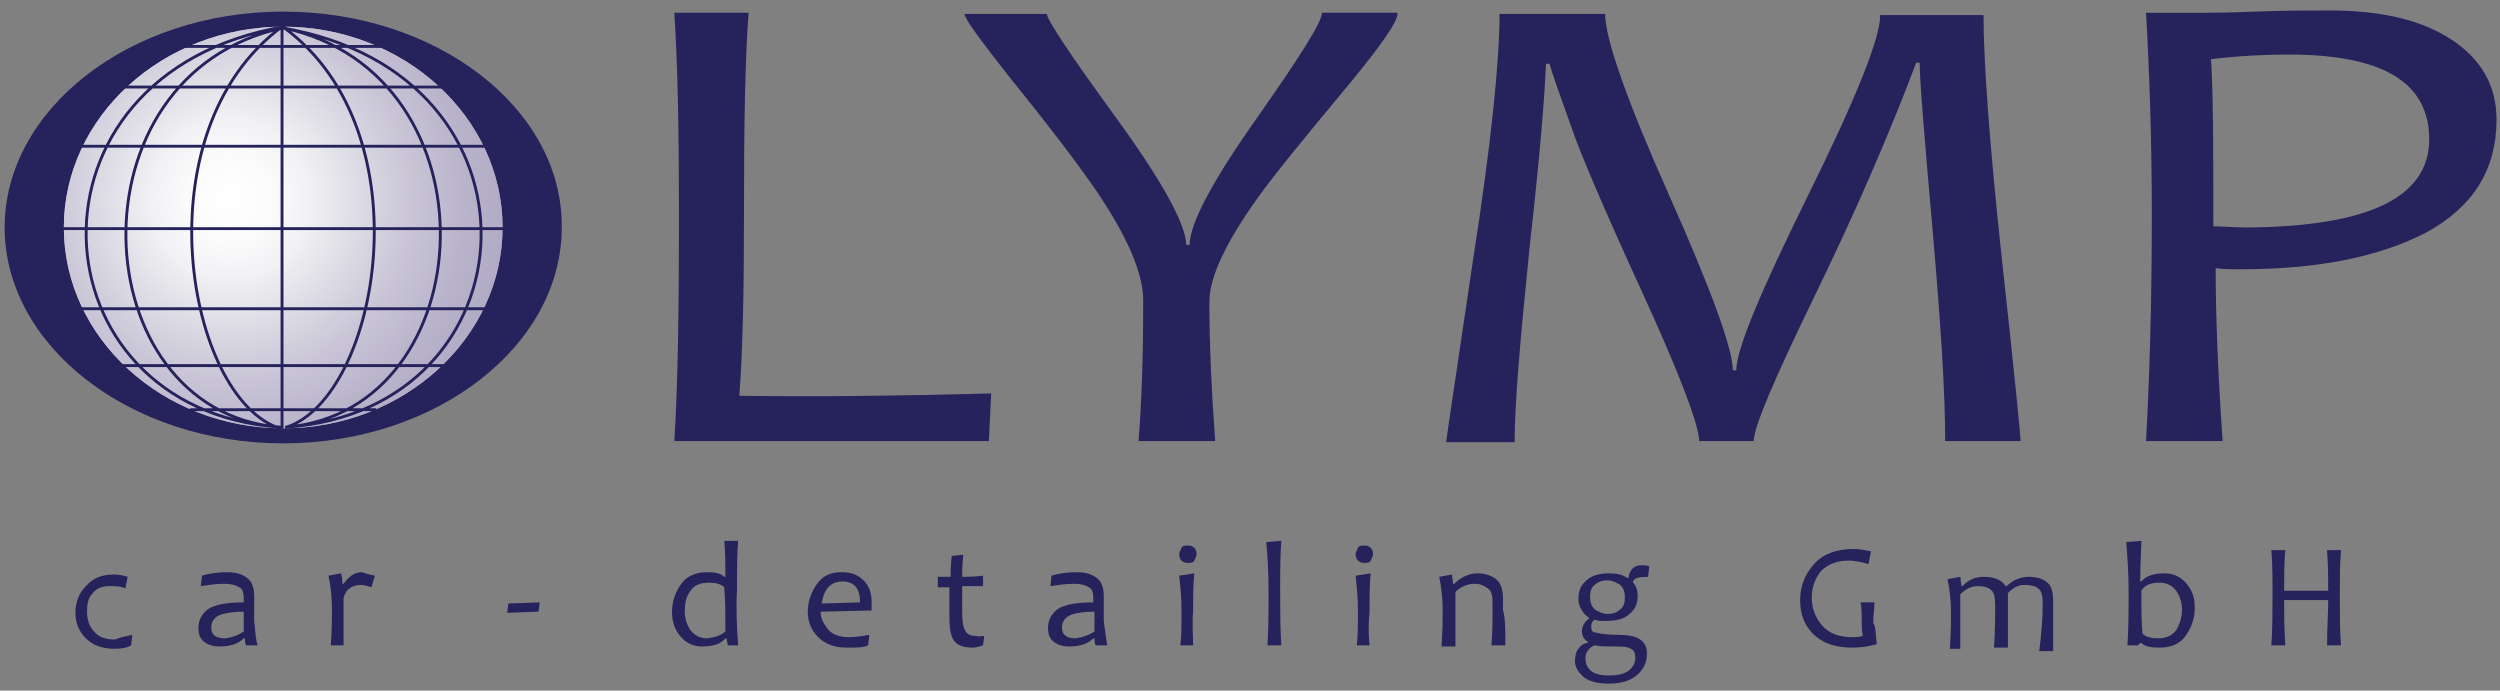 <?xml version="1.0" encoding="utf-8"?>
<!-- Generator: Adobe Illustrator 22.0.1, SVG Export Plug-In . SVG Version: 6.00 Build 0)  -->
<svg version="1.1" id="Ebene_1" xmlns="http://www.w3.org/2000/svg" xmlns:xlink="http://www.w3.org/1999/xlink" x="0px" y="0px"
	 viewBox="0 0 215.4 59.5" style="enable-background:new 0 0 215.4 59.5;" xml:space="preserve">
<rect x="0" y="0" width="215.4" height="59.5" fill="#808080" stroke="none"/>
<style type="text/css">
	.st0{fill:#26225B;}
	.st1{clip-path:url(#SVGID_2_);fill:#26225B;}
	.st2{clip-path:url(#SVGID_4_);fill:url(#SVGID_5_);}
	.st3{clip-path:url(#SVGID_7_);fill:url(#SVGID_8_);}
	.st4{clip-path:url(#SVGID_10_);fill:none;stroke:#26225B;stroke-width:0.25;stroke-linecap:square;stroke-miterlimit:10;}
</style>
<g>
	<path class="st0" d="M85.4,33.9L85.2,38H58.1c0.3-4.7,0.4-11.1,0.4-19.4c0-7.1-0.1-12.9-0.4-17.5h6.4c-0.3,3.8-0.4,9.6-0.4,17.5
		c0,6.5-0.1,11.6-0.4,15.5C70.6,34.2,77.9,34.1,85.4,33.9z"/>
	<path class="st0" d="M120.4,1.2c0,0.7-1.4,2.7-4.2,6.1c-4,4.8-6.6,8-7.8,9.7c-2.8,3.9-4.2,6.9-4.2,9c0,3.9,0.2,7.9,0.5,12h-6.6
		c0.3-3.9,0.4-7.9,0.4-12.1c0-2.3-1.3-5.4-4-9.4c-1.5-2.2-4-5.5-7.4-9.7c-2.6-3.3-4-5.2-4-5.6h7.1c0,0.5,2,3.5,6,9
		c4,5.5,6,9.2,6,10.9h0.3c0-1.8,1.9-5.4,5.7-10.8c3.8-5.4,5.7-8.4,5.7-9.2H120.4z"/>
	<path class="st0" d="M174.1,38h-6.5c0-4.2-0.4-10.3-1.1-18.3c-0.7-8-1.1-12.7-1.1-14.3h-0.3c-2.3,6.1-5.2,12.8-8.7,20
		c-3.5,7.2-5.3,11.4-5.3,12.6h-4.7c0-1.3-1.6-5.6-4.9-12.8c-3.3-7.2-5.4-12.1-6.2-14.5c-0.9-2.5-1.5-4.2-1.8-5.2h-0.3
		c-0.1,2.6-0.5,7.8-1.4,15.7c-0.8,7.9-1.3,13.5-1.3,16.9h-5.9c0-0.2,0.8-5.4,2.3-15.6c1.6-10.2,2.3-17.3,2.3-21.3h9.1
		c0,2.1,1.8,7.3,5.5,15.6c3.7,8.3,5.5,13.3,5.5,15.1h0.3c0-1.8,2.1-6.8,6.2-15.1c4.1-8.3,6.2-13.5,6.2-15.5h8.9c0,4,0.5,11,1.6,21.2
		C173.6,32.5,174.1,37.7,174.1,38z"/>
	<path class="st0" d="M215.1,10.3c0,4.3-2,7.5-6,9.7c-4,2.1-9.3,3.2-16,3.2c-0.9,0-1.6,0-2.2-0.1c0,4.1,0.2,9.1,0.6,14.9h-6.6
		c0.3-5.4,0.5-11.8,0.5-19.4c0-6.5-0.2-12.3-0.5-17.5h4.9c0.5,0,2,0,4.5-0.1c2.5-0.1,4.6-0.1,6.4-0.1c4.4,0,7.9,0.8,10.5,2.5
		C213.8,5.1,215.1,7.4,215.1,10.3z M209.3,12c0-4.9-4-7.3-12.1-7.3c-2,0-4.2,0.1-6.7,0.4c0.2,3.1,0.2,7.9,0.2,14.4
		c0.8,0,1.8,0.1,3,0.1C204.1,19.5,209.3,17,209.3,12z"/>
</g>
<g>
	<path class="st0" d="M11.4,54.7l-0.1,0.9c-0.3,0.2-0.8,0.3-1.4,0.3c-1.1,0-1.9-0.3-2.5-0.9s-0.9-1.3-0.9-2.2c0-0.9,0.3-1.7,0.9-2.3
		c0.6-0.7,1.4-1,2.4-1c0.5,0,0.9,0.1,1.2,0.2l-0.2,1c-0.4-0.2-0.9-0.2-1.4-0.2c-0.6,0-1.1,0.2-1.4,0.6c-0.4,0.4-0.5,0.9-0.5,1.6
		c0,0.7,0.2,1.3,0.6,1.7c0.4,0.5,1,0.7,1.8,0.7C10.4,54.9,10.9,54.8,11.4,54.7z"/>
	<path class="st0" d="M22.2,55.6l-1,0c-0.1-0.2-0.1-0.4-0.1-0.6H21c-0.5,0.5-1.2,0.7-2.1,0.7c-0.5,0-0.9-0.1-1.3-0.4
		c-0.4-0.3-0.5-0.7-0.5-1.2c0-0.7,0.3-1.2,0.8-1.6c0.6-0.4,1.6-0.6,3.1-0.6c0-0.1,0-0.2,0-0.3c0-0.5-0.1-0.9-0.4-1
		c-0.3-0.2-0.7-0.3-1.3-0.3c-0.7,0-1.3,0.1-2,0.2l0.1-0.9c0.6-0.2,1.4-0.3,2.2-0.3c0.8,0,1.3,0.2,1.7,0.5c0.4,0.3,0.6,0.8,0.6,1.6
		c0,0.2,0,0.6,0,1.1c0,0.5,0,0.9,0,1C22,54.3,22,55,22.2,55.6z M21,54.4c0-0.6,0-1.2,0-1.7c-0.8,0-1.4,0.1-1.8,0.2
		c-0.7,0.2-1,0.6-1,1.2c0,0.6,0.4,0.9,1.2,0.9C20.1,54.9,20.6,54.7,21,54.4z"/>
	<path class="st0" d="M32.3,49.6l-0.3,1c-0.3-0.1-0.6-0.2-0.9-0.2c-0.8,0-1.3,0.4-1.5,1.1c0,1.9,0,3.3,0,4.1h-1.1
		c0.1-1.3,0.1-2.4,0.1-3.1c0-1-0.1-2-0.3-2.9l1.1-0.2c0.1,0.5,0.1,0.8,0.1,0.9h0.1c0.5-0.7,1-1,1.6-1C31.4,49.4,31.8,49.5,32.3,49.6
		z"/>
</g>
<g>
	<path class="st0" d="M46.5,51.9l-0.1,0.8l-2.7,0.1l0.1-0.8L46.5,51.9z"/>
</g>
<g>
	<path class="st0" d="M63.6,55.6l-0.9,0c0-0.2-0.1-0.4-0.1-0.6h-0.1c-0.4,0.5-1.1,0.7-2,0.7c-0.8,0-1.4-0.3-1.9-0.9
		c-0.5-0.6-0.7-1.3-0.7-2.1c0-0.9,0.3-1.7,0.8-2.4c0.5-0.7,1.3-1,2.2-1c0.7,0,1.2,0.1,1.5,0.4h0.1c0-1,0-2.1-0.1-3.1l1.2,0
		c-0.1,1.1-0.1,2.5-0.1,4.2C63.4,52.6,63.5,54.2,63.6,55.6z M62.5,54.4c0-1.3,0-2.6-0.1-3.8c-0.3-0.3-0.8-0.4-1.3-0.4
		c-0.7,0-1.3,0.2-1.6,0.7c-0.4,0.5-0.5,1.1-0.5,1.8c0,0.6,0.2,1.2,0.5,1.6c0.3,0.4,0.8,0.7,1.4,0.7C61.7,54.9,62.2,54.7,62.5,54.4z"
		/>
	<path class="st0" d="M75.1,51.9c0,0.2,0,0.4,0,0.7l-4.4,0.1c0,0.6,0.3,1.1,0.7,1.6c0.4,0.4,1,0.6,1.7,0.6c0.6,0,1.2-0.1,1.8-0.2
		l-0.1,0.9c-0.4,0.2-1,0.2-1.8,0.2c-1.1,0-1.9-0.3-2.5-0.9c-0.6-0.6-0.9-1.3-0.9-2.2c0-0.9,0.3-1.7,0.8-2.4c0.5-0.7,1.2-1,2.1-1
		c0.8,0,1.4,0.2,1.9,0.7C74.9,50.5,75.1,51.1,75.1,51.9z M74.1,51.9c0-1.2-0.5-1.8-1.5-1.8c-1,0-1.6,0.6-1.8,1.9L74.1,51.9z"/>
	<path class="st0" d="M84.8,54.8l-0.1,0.8c-0.3,0.1-0.6,0.2-0.9,0.2c-0.8,0-1.3-0.2-1.6-0.6c-0.3-0.4-0.4-1.1-0.4-2.1
		c0-0.6,0-1.5,0-2.5c-0.2,0-0.6,0-1,0l0-0.9c0.4,0,0.8,0,1.1,0c0-0.3,0-0.9,0.1-1.8l1-0.1c-0.1,0.9-0.1,1.5-0.1,1.9
		c0.4,0,1,0,1.8-0.1l0,0.9c-0.8,0-1.4,0-1.8,0c0,0.6,0,1.4,0,2.2c0,0.9,0.1,1.4,0.3,1.7c0.2,0.3,0.5,0.4,1,0.4
		C84.2,54.9,84.4,54.8,84.8,54.8z"/>
	<path class="st0" d="M95.4,55.6l-1,0c-0.1-0.2-0.1-0.4-0.1-0.6h-0.1c-0.5,0.5-1.2,0.7-2.1,0.7c-0.5,0-0.9-0.1-1.3-0.4
		c-0.4-0.3-0.5-0.7-0.5-1.2c0-0.7,0.3-1.2,0.8-1.6c0.6-0.4,1.6-0.6,3.1-0.6c0-0.1,0-0.2,0-0.3c0-0.5-0.1-0.9-0.4-1
		c-0.3-0.2-0.7-0.3-1.3-0.3c-0.7,0-1.3,0.1-2,0.2l0.1-0.9c0.6-0.2,1.4-0.3,2.2-0.3c0.8,0,1.3,0.2,1.7,0.5c0.4,0.3,0.6,0.8,0.6,1.6
		c0,0.2,0,0.6,0,1.1c0,0.5,0,0.9,0,1C95.2,54.3,95.3,55,95.4,55.6z M94.3,54.4c0-0.6,0-1.2,0-1.7c-0.8,0-1.4,0.1-1.8,0.2
		c-0.7,0.2-1,0.6-1,1.2c0,0.6,0.4,0.9,1.2,0.9C93.3,54.9,93.9,54.7,94.3,54.4z"/>
	<path class="st0" d="M102.8,55.6h-1.1c0.1-0.8,0.1-1.8,0.1-2.9c0-1.2-0.1-2.2-0.2-3.1l1.3-0.2c-0.1,0.9-0.1,2-0.1,3.3
		C102.7,53.7,102.8,54.7,102.8,55.6z M103.1,47.7c0,0.2-0.1,0.4-0.2,0.6c-0.1,0.2-0.3,0.2-0.6,0.2c-0.2,0-0.4-0.1-0.5-0.2
		c-0.1-0.1-0.2-0.3-0.2-0.5c0-0.2,0.1-0.4,0.2-0.6c0.1-0.2,0.3-0.2,0.6-0.2c0.2,0,0.4,0.1,0.5,0.2C103,47.3,103.1,47.5,103.1,47.7z"
		/>
	<path class="st0" d="M110.4,55.6h-1.2c0.1-1.4,0.1-3,0.1-4.7c0-1.7-0.1-3.1-0.2-4.2l1.3-0.1c-0.1,1.2-0.1,2.6-0.1,4.3
		C110.3,52.6,110.3,54.2,110.4,55.6z"/>
	<path class="st0" d="M118,55.6h-1.1c0.1-0.8,0.1-1.8,0.1-2.9c0-1.2-0.1-2.2-0.2-3.1l1.3-0.2c-0.1,0.9-0.1,2-0.1,3.3
		C117.9,53.7,117.9,54.7,118,55.6z M118.3,47.7c0,0.2-0.1,0.4-0.2,0.6c-0.1,0.2-0.3,0.2-0.6,0.2c-0.2,0-0.4-0.1-0.5-0.2
		c-0.1-0.1-0.2-0.3-0.2-0.5c0-0.2,0.1-0.4,0.2-0.6c0.1-0.2,0.3-0.2,0.6-0.2c0.2,0,0.4,0.1,0.5,0.2C118.2,47.3,118.3,47.5,118.3,47.7
		z"/>
	<path class="st0" d="M129.7,55.6h-1.2c0.1-1.1,0.1-2.3,0.1-3.6c0-0.7-0.1-1.1-0.4-1.3c-0.3-0.2-0.6-0.4-1.1-0.4
		c-0.6,0-1.2,0.2-1.7,0.7c0,1.4,0,3,0,4.7h-1.2c0.1-1.4,0.1-2.5,0.1-3.1c0-1-0.1-2-0.3-2.9l1.1-0.2l0.1,0.8h0.1
		c0.6-0.6,1.3-0.9,2-0.9c0.7,0,1.2,0.2,1.6,0.5c0.4,0.3,0.6,0.9,0.6,1.7c0,0.1,0,0.2,0,0.5c0,0.2,0,0.4,0,0.5
		C129.7,53.2,129.7,54.2,129.7,55.6z"/>
	<path class="st0" d="M142.1,48.8l-0.1,0.9c-0.8,0-1.2,0.1-1.3,0.4v0.1c0.3,0.3,0.4,0.7,0.4,1.1c0,0.7-0.2,1.2-0.7,1.6
		c-0.4,0.4-1.1,0.6-2,0.6c-0.4,0-0.7,0-1-0.1c-0.2,0.1-0.3,0.3-0.3,0.6c0,0.3,0.1,0.5,0.4,0.5c0.3,0.1,1,0.2,2,0.2
		c1.6,0,2.4,0.5,2.4,1.6c0,0.8-0.3,1.4-0.9,1.9c-0.6,0.5-1.4,0.7-2.4,0.7c-1,0-1.7-0.2-2.2-0.6c-0.4-0.4-0.7-0.8-0.7-1.3
		c0-0.5,0.1-0.9,0.3-1.1c0.2-0.3,0.5-0.5,0.8-0.5v-0.1c-0.3-0.2-0.5-0.5-0.5-0.9c0-0.4,0.2-0.8,0.6-1.1v-0.1
		c-0.2-0.1-0.4-0.3-0.6-0.6c-0.2-0.3-0.3-0.6-0.3-1c0-0.7,0.2-1.2,0.7-1.6c0.4-0.4,1.1-0.6,1.9-0.6c0.7,0,1.2,0.1,1.6,0.4h0.1
		c0.1-0.7,0.5-1.1,1.1-1.1C141.6,48.7,141.9,48.7,142.1,48.8z M140.9,56.7c0-0.4-0.1-0.7-0.4-0.8c-0.3-0.2-0.8-0.2-1.6-0.2
		c-0.5,0-1,0-1.5-0.1c-0.5,0.2-0.8,0.6-0.8,1.1c0,1,0.7,1.5,2,1.5c0.7,0,1.3-0.1,1.7-0.4C140.7,57.5,140.9,57.1,140.9,56.7z
		 M140,51.5c0-0.5-0.1-0.8-0.4-1.1c-0.3-0.2-0.7-0.4-1.1-0.4c-0.4,0-0.8,0.1-1.1,0.4c-0.3,0.2-0.4,0.6-0.4,1c0,0.5,0.1,0.8,0.4,1.1
		c0.3,0.2,0.7,0.4,1.1,0.4c0.4,0,0.8-0.1,1.1-0.4C139.9,52.3,140,51.9,140,51.5z"/>
	<path class="st0" d="M161.7,55.5c-0.7,0.2-1.4,0.3-2.1,0.3c-1.5,0-2.6-0.4-3.4-1.2c-0.8-0.8-1.1-1.8-1.1-2.9c0-1.2,0.4-2.2,1.2-3.1
		c0.8-0.9,2-1.3,3.4-1.3c0.5,0,1,0.1,1.5,0.2l-0.2,1.1c-0.7-0.2-1.3-0.3-1.7-0.3c-1,0-1.8,0.3-2.4,0.9c-0.5,0.6-0.8,1.4-0.8,2.3
		c0,0.9,0.3,1.7,0.9,2.4c0.6,0.7,1.5,1,2.6,1c0.2,0,0.5,0,0.9-0.1c-0.1-0.4-0.1-1-0.1-1.5c0-0.5,0-1-0.1-1.4h1.2
		c0,0.6-0.1,1.1-0.1,1.8C161.6,53.9,161.6,54.5,161.7,55.5z"/>
	<path class="st0" d="M176,52c0-0.7-0.1-1.1-0.4-1.3c-0.2-0.2-0.6-0.3-1.2-0.3c-0.5,0-0.9,0.2-1.4,0.7c0,0.5,0,1,0,1.5
		c0,0.7,0,1.8,0,3.2h-1.2c0.1-1.2,0.1-2.4,0.1-3.7c0-0.7-0.1-1.1-0.4-1.3c-0.2-0.2-0.6-0.3-1.1-0.3c-0.5,0-1,0.2-1.5,0.7
		c0,1.3,0,2.9,0,4.7H168c0.1-1.4,0.1-2.5,0.1-3.1c0-1-0.1-1.9-0.3-2.9l1.1-0.2l0.1,0.8h0.1c0.5-0.6,1.2-0.8,1.8-0.8
		c1,0,1.6,0.3,1.9,0.8h0.1c0.6-0.6,1.3-0.8,1.9-0.8c0.7,0,1.3,0.2,1.6,0.5c0.4,0.3,0.5,0.9,0.5,1.7c0,0.1,0,0.2,0,0.5
		c0,0.2,0,0.4,0,0.5c0,0.7,0,1.8,0,3.2h-1.2C175.9,54.5,176,53.3,176,52z"/>
	<path class="st0" d="M189.1,52.4c0,0.9-0.3,1.7-0.8,2.4c-0.5,0.7-1.3,1-2.2,1c-0.8,0-1.3-0.1-1.6-0.4h-0.1l-0.2,0.2h-0.9
		c0.1-1.5,0.1-3,0.1-4.7c0-1.5-0.1-2.9-0.2-4.2l1.3-0.1c0,0.7-0.1,1.9-0.1,3.5h0.1c0.4-0.5,1.1-0.7,2-0.7c0.8,0,1.4,0.3,1.9,0.9
		S189.1,51.5,189.1,52.4z M188,52.5c0-0.6-0.2-1.2-0.5-1.6c-0.3-0.4-0.8-0.7-1.4-0.7c-0.8,0-1.3,0.2-1.6,0.7c0,1.5,0,2.7,0.1,3.7
		c0.3,0.3,0.8,0.4,1.3,0.4c0.7,0,1.2-0.2,1.6-0.7C187.8,53.8,188,53.2,188,52.5z"/>
	<path class="st0" d="M201.7,55.6h-1.2c0-1.5,0.1-2.8,0.1-3.9h-3.8c0,0.9,0,2.3,0.1,3.9h-1.2c0.1-1.5,0.1-3,0.1-4.3
		c0-1.4,0-2.7-0.1-3.9h1.2c-0.1,1.2-0.1,2.4-0.1,3.5h3.8c0-0.9,0-2.1-0.1-3.5h1.2c-0.1,1.2-0.1,2.5-0.1,3.9
		C201.6,52.9,201.6,54.3,201.7,55.6z"/>
</g>
<g>
	<g>
		<defs>
			<rect id="SVGID_1_" x="0.4" y="1" width="48.1" height="37.2"/>
		</defs>
		<clipPath id="SVGID_2_">
			<use xlink:href="#SVGID_1_"  style="overflow:visible;"/>
		</clipPath>
		<path class="st1" d="M24.4,38.2c13.2,0,24-8.4,24-18.6C48.5,9.4,37.7,1,24.4,1c-13.2,0-24,8.4-24,18.6
			C0.4,29.8,11.2,38.2,24.4,38.2"/>
	</g>
	<g>
		<defs>
			<path id="SVGID_3_" d="M5.5,19.6c0,9.5,8.5,17.3,18.9,17.3c10.4,0,18.9-7.8,18.9-17.3c0-9.5-8.5-17.3-18.9-17.3
				C14,2.3,5.5,10.1,5.5,19.6"/>
		</defs>
		<clipPath id="SVGID_4_">
			<use xlink:href="#SVGID_3_"  style="overflow:visible;"/>
		</clipPath>
		
			<radialGradient id="SVGID_5_" cx="-92.821" cy="208.734" r="1" gradientTransform="matrix(18.936 0 0 -18.936 1782.097 3972.203)" gradientUnits="userSpaceOnUse">
			<stop  offset="0" style="stop-color:#FFFFFF"/>
			<stop  offset="0.151" style="stop-color:#FBFBFC"/>
			<stop  offset="0.284" style="stop-color:#F1F1F4"/>
			<stop  offset="0.359" style="stop-color:#E7E7EC"/>
			<stop  offset="0.623" style="stop-color:#CAC6D7"/>
			<stop  offset="0.851" style="stop-color:#B7B1C9"/>
			<stop  offset="1" style="stop-color:#B0A9C4"/>
		</radialGradient>
		<rect x="5.5" y="2.3" class="st2" width="37.9" height="34.6"/>
	</g>
	<g>
		<defs>
			<path id="SVGID_6_" d="M5.5,19.6c0,9.5,8.5,17.3,18.9,17.3c10.4,0,18.9-7.8,18.9-17.3c0-9.5-8.5-17.3-18.9-17.3
				C14,2.3,5.5,10.1,5.5,19.6"/>
		</defs>
		<clipPath id="SVGID_7_">
			<use xlink:href="#SVGID_6_"  style="overflow:visible;"/>
		</clipPath>
		
			<radialGradient id="SVGID_8_" cx="-93.987" cy="206.766" r="1" gradientTransform="matrix(24.519 0 0 -24.519 2324.338 5086.875)" gradientUnits="userSpaceOnUse">
			<stop  offset="0" style="stop-color:#FFFFFF"/>
			<stop  offset="0.151" style="stop-color:#FBFBFC"/>
			<stop  offset="0.284" style="stop-color:#F1F1F4"/>
			<stop  offset="0.359" style="stop-color:#E7E7EC"/>
			<stop  offset="0.623" style="stop-color:#CAC6D7"/>
			<stop  offset="0.851" style="stop-color:#B7B1C9"/>
			<stop  offset="1" style="stop-color:#B0A9C4"/>
		</radialGradient>
		<rect x="5.5" y="2.3" class="st3" width="37.9" height="34.6"/>
	</g>
	<g>
		<defs>
			<rect id="SVGID_9_" x="0.4" y="1" width="48.1" height="37.2"/>
		</defs>
		<clipPath id="SVGID_10_">
			<use xlink:href="#SVGID_9_"  style="overflow:visible;"/>
		</clipPath>
		<path class="st4" d="M24.3,2.3v34.5 M24.1,36.8C2.7,35.3,0.9,6.3,24.5,2.3 M24,36.8C7.1,35.3,5.7,6.4,24.4,2.4 M24.1,36.9
			C16.1,34.3,12,11.4,24.3,2.3 M9.8,7.5h29.1 M15.7,4h17.8 M16.5,35.3h15.8 M4.4,19.7h39.5 M6.1,26.6H42 M6.3,12.6h36 M10.4,31.5
			h28.1 M24.7,36.8c21.5-1.5,23.3-30.4-0.4-34.4 M24.7,36.8c17-1.5,18.4-30.4-0.3-34.4 M24.7,36.8c7.9-2.6,12.1-25.3-0.2-34.4"/>
	</g>
</g>
</svg>
